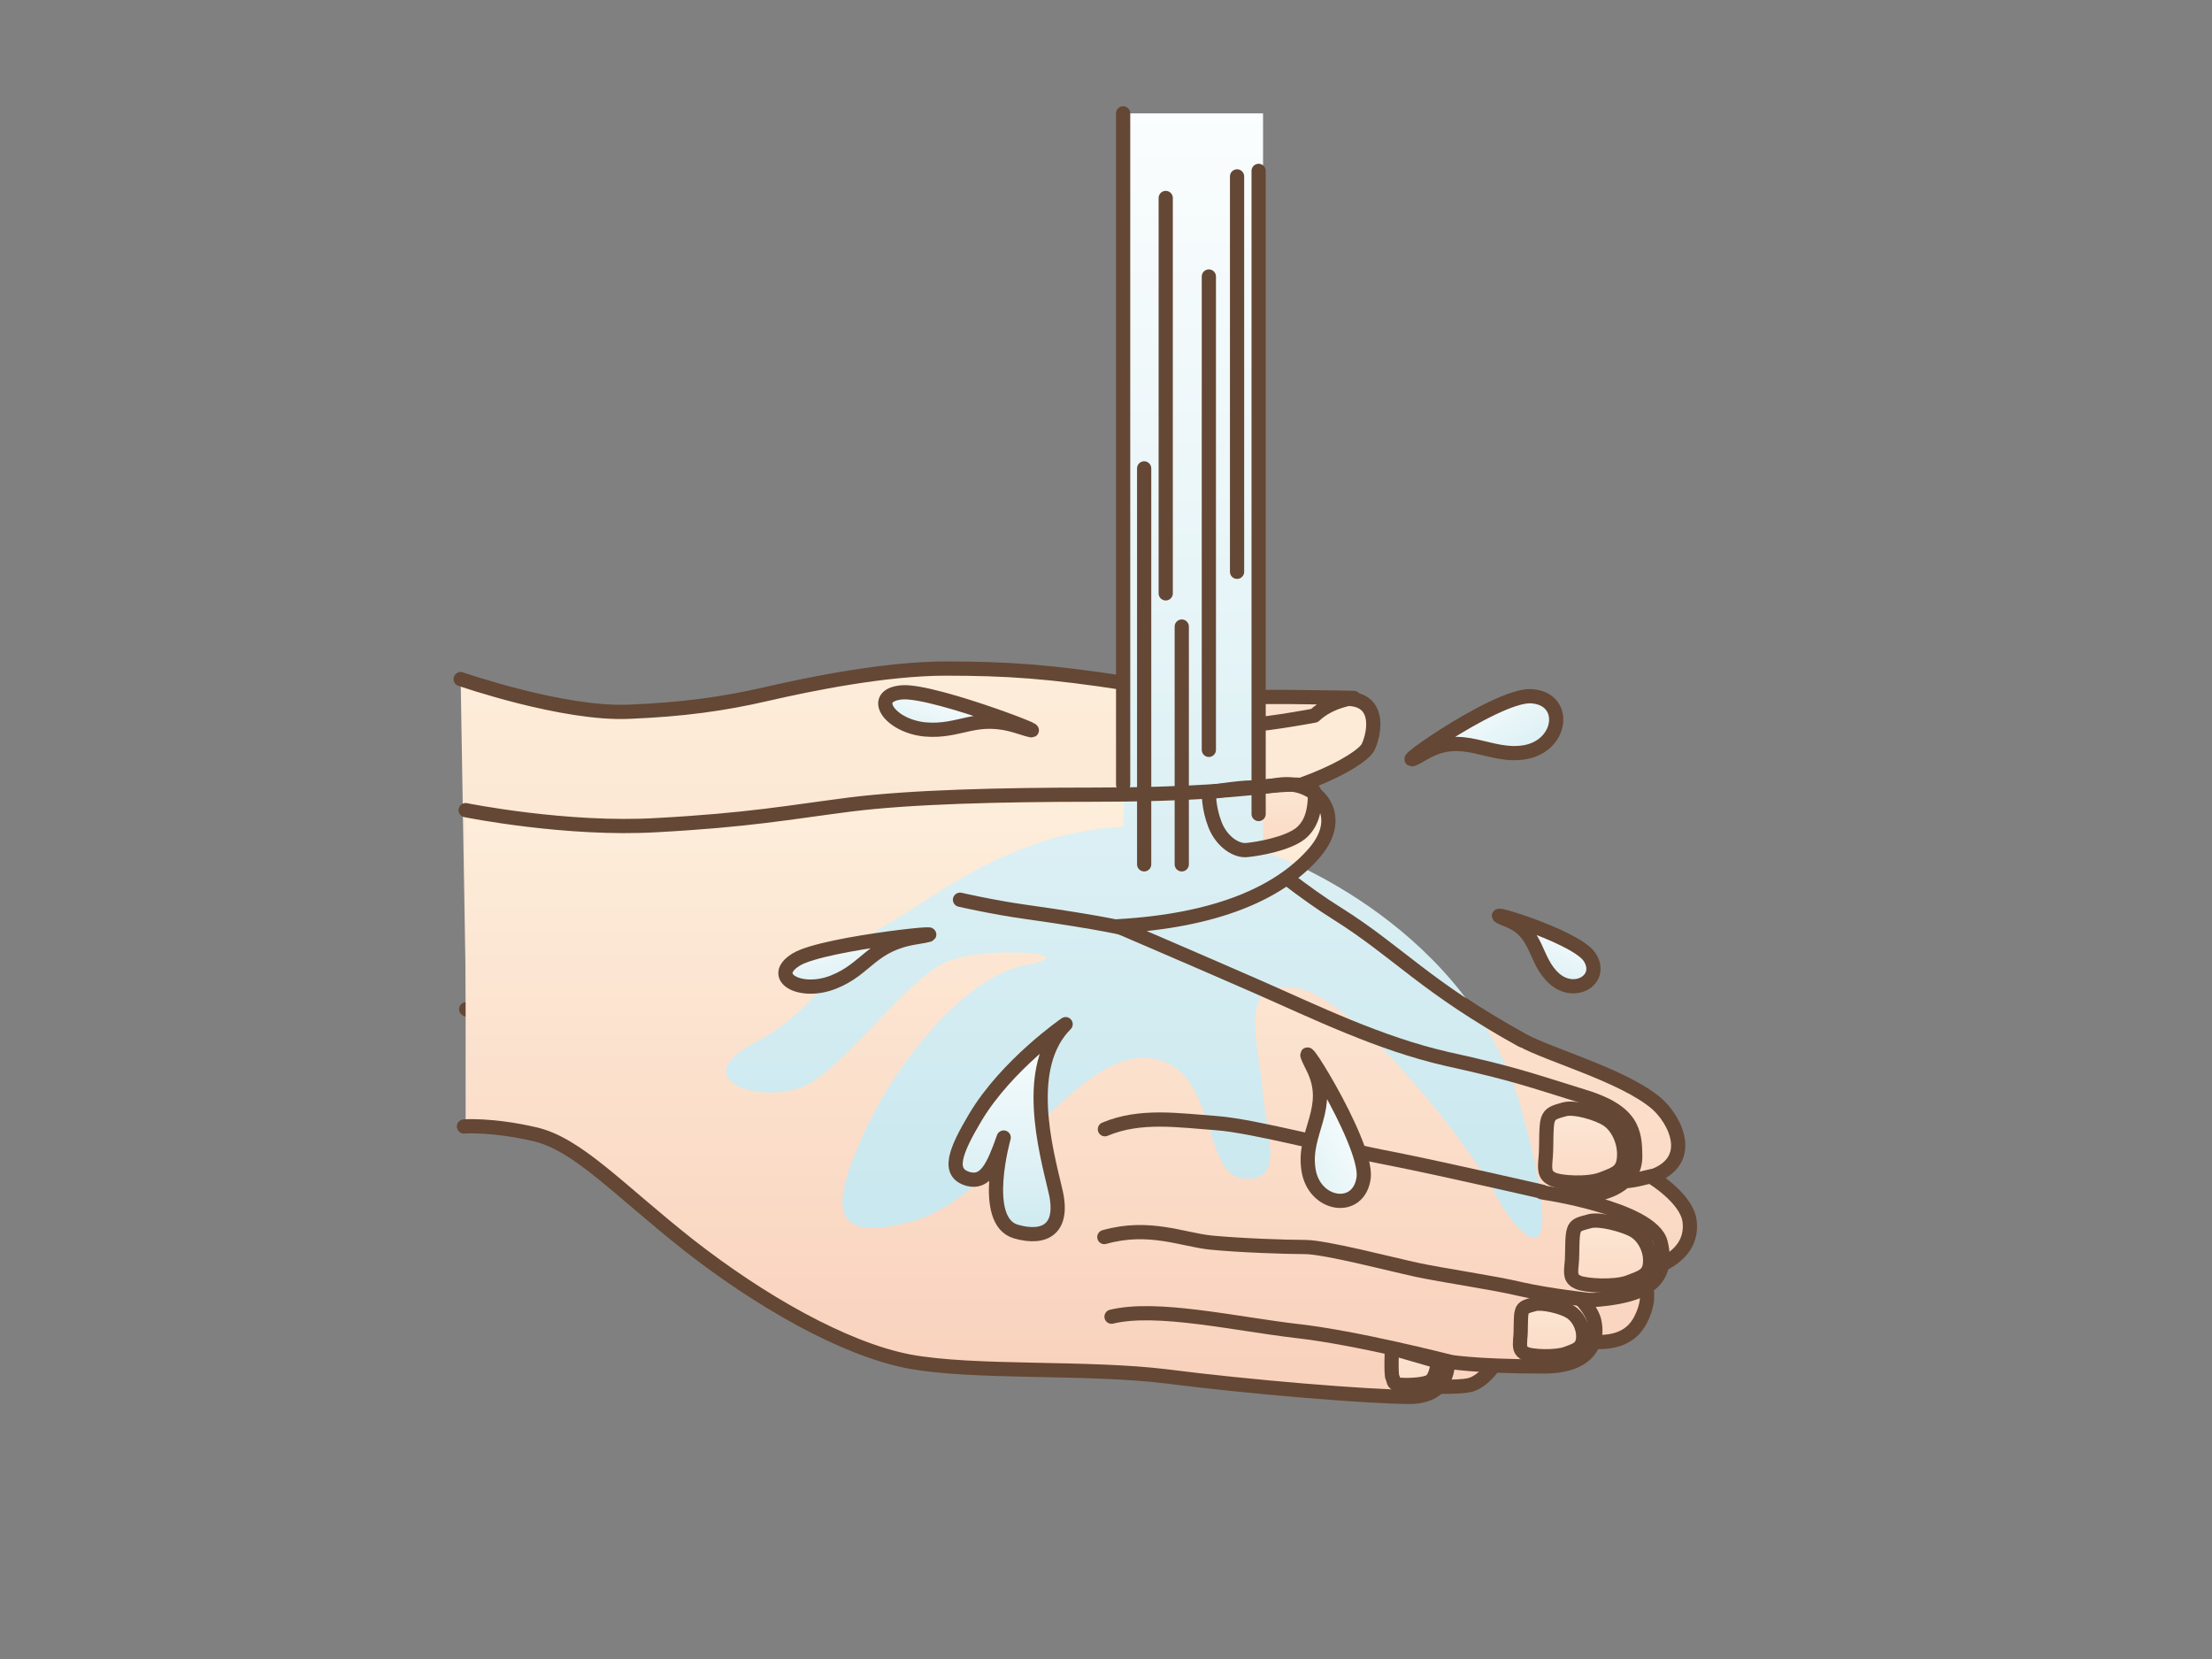 <?xml version="1.0" encoding="utf-8"?>
<!-- Generator: Adobe Illustrator 22.1.0, SVG Export Plug-In . SVG Version: 6.00 Build 0)  -->
<svg version="1.1" id="レイヤー_1" xmlns="http://www.w3.org/2000/svg" xmlns:xlink="http://www.w3.org/1999/xlink" x="0px"
	 y="0px" viewBox="0 0 400 300" style="enable-background:new 0 0 400 300;" xml:space="preserve">
<rect x="0" y="0" width="400" height="300" fill="#808080" stroke="none"/>
<style type="text/css">
	.st0{clip-path:url(#SVGID_2_);fill:url(#SVGID_3_);}
	.st1{fill:none;stroke:#644734;stroke-width:2.57;stroke-linecap:round;stroke-linejoin:round;}
	.st2{clip-path:url(#SVGID_5_);fill:url(#SVGID_6_);}
	.st3{clip-path:url(#SVGID_8_);fill:url(#SVGID_9_);}
	.st4{clip-path:url(#SVGID_11_);fill:url(#SVGID_12_);}
	.st5{clip-path:url(#SVGID_14_);fill:url(#SVGID_15_);}
	.st6{clip-path:url(#SVGID_17_);fill:url(#SVGID_18_);}
	.st7{clip-path:url(#SVGID_20_);fill:url(#SVGID_21_);}
	.st8{clip-path:url(#SVGID_23_);fill:url(#SVGID_24_);}
	.st9{clip-path:url(#SVGID_26_);fill:url(#SVGID_27_);}
	.st10{clip-path:url(#SVGID_29_);fill:url(#SVGID_30_);}
	.st11{clip-path:url(#SVGID_32_);fill:url(#SVGID_33_);}
	.st12{clip-path:url(#SVGID_35_);fill:url(#SVGID_36_);}
	.st13{clip-path:url(#SVGID_38_);fill:url(#SVGID_39_);}
	.st14{clip-path:url(#SVGID_41_);fill:url(#SVGID_42_);}
	.st15{clip-path:url(#SVGID_44_);fill:url(#SVGID_45_);}
	.st16{clip-path:url(#SVGID_47_);fill:url(#SVGID_48_);}
	.st17{clip-path:url(#SVGID_50_);fill:url(#SVGID_51_);}
	.st18{clip-path:url(#SVGID_53_);fill:url(#SVGID_54_);}
	.st19{clip-path:url(#SVGID_56_);fill:url(#SVGID_57_);}
</style>
<g>
	<g>
		<defs>
			<path id="SVGID_1_" d="M138.6,125.5c-7.8,1.8-15.1,2.7-24.7,3.2c-11.9,0.6-30.6-5.9-30.6-5.9l1,59.8l160.5,67.6
				c0,0,16.9,1.2,20.7,0.4c3.8-0.8,6.5-6.9,6.5-6.9c3.5,0.8,13.8-1.2,13.8-1.2c5,0.8,8.8,0,10.8-3.8c3-6-0.8-8.4-0.8-8.4
				c4.6-0.9,10.5-3.6,9.6-9.6c-0.6-4.1-6.9-7.8-6.9-7.8c8.2-2.7,4.3-10.4,0.9-13.3c-5.9-5-19.3-8.7-24.2-11.4
				c-17.4-9.6-22.4-16-33.4-22.9c-11-6.9-24.7-19.6-24.7-19.6c15.5-0.9,28.8-7.8,30.2-10.5c1.4-2.8,2.3-9.1-4.6-8.7
				c-6.9,0.5-24.7-0.5-38.9-2.7c-14.2-2.3-21.9-2.7-32.9-2.7C160.1,120.9,146.4,123.7,138.6,125.5"/>
		</defs>
		<clipPath id="SVGID_2_">
			<use xlink:href="#SVGID_1_"  style="overflow:visible;"/>
		</clipPath>
		
			<linearGradient id="SVGID_3_" gradientUnits="userSpaceOnUse" x1="-101.997" y1="574.802" x2="-97.589" y2="574.802" gradientTransform="matrix(0 -32.355 32.355 0 -18402.553 -3041.624)">
			<stop  offset="0" style="stop-color:#F9D2BD"/>
			<stop  offset="1" style="stop-color:#FDEEDB"/>
		</linearGradient>
		<rect x="83.3" y="120.9" class="st0" width="223.5" height="130.3"/>
	</g>
	<g>
		<path class="st1" d="M83.3,122.8c0,0,18.7,6.5,30.6,5.9c9.6-0.4,16.9-1.4,24.7-3.2c7.8-1.8,21.5-4.6,32.4-4.6
			c11,0,18.7,0.5,32.9,2.7c14.2,2.3,32,3.2,38.9,2.8c6.9-0.5,5.9,5.9,4.6,8.7c-1.4,2.7-14.6,9.6-30.2,10.5c0,0,13.7,12.8,24.7,19.6
			c11,6.9,16,13.3,33.4,22.9c4.9,2.7,18.3,6.4,24.2,11.4c3.4,2.9,7.3,10.5-0.9,13.3c0,0,6.2,3.7,6.9,7.8c0.9,6-5,8.7-9.6,9.6
			c0,0,3.8,2.4,0.8,8.4c-1.9,3.8-5.8,4.6-10.8,3.8c0,0-10.4,1.9-13.8,1.2c0,0-2.7,6.1-6.5,6.9c-3.8,0.8-20.7-0.4-20.7-0.4
			L84.3,182.5"/>
		<path class="st1" d="M299.2,212.6c-3.7,0.5-6.6,3.4-23.8-3.4"/>
	</g>
	<g>
		<defs>
			<path id="SVGID_4_" d="M221.8,126.4c-0.7,0.7,0.5,3.9,3,4.6c1.9,0.5,13-1.6,13-1.6c2.7-2.7,7.1-3.2,7.1-3.2s-7.3-0.1-13.7-0.1
				C226.3,126,222,126.1,221.8,126.4"/>
		</defs>
		<clipPath id="SVGID_5_">
			<use xlink:href="#SVGID_4_"  style="overflow:visible;"/>
		</clipPath>
		
			<linearGradient id="SVGID_6_" gradientUnits="userSpaceOnUse" x1="-121.322" y1="609.249" x2="-116.914" y2="609.249" gradientTransform="matrix(0 -3.977 3.977 0 -2190.228 -344.77)">
			<stop  offset="0" style="stop-color:#F9D2BD"/>
			<stop  offset="1" style="stop-color:#FDEEDB"/>
		</linearGradient>
		<rect x="221.1" y="126" class="st2" width="23.8" height="5.5"/>
	</g>
	<g>
		<path class="st1" d="M244.8,126.2c0,0-4.3,0.5-7.1,3.2c0,0-11.2,2.1-13,1.6c-2.5-0.7-3.7-3.9-3-4.6
			C222.4,125.7,244.8,126.2,244.8,126.2z"/>
	</g>
	<g>
		<defs>
			<path id="SVGID_7_" d="M231.3,142c-6.4,0.9-16.4,1.8-33.4,1.8c-16.9,0-33.4,0.5-44.3,1.8c-11,1.4-18.3,2.7-34.7,3.7
				c-16.5,0.9-34.7-2.7-34.7-2.7v57.1c0,0,5-0.5,12.8,1.4c7.8,1.8,15.1,10.1,27.9,20.1c12.8,10.1,27.9,18.7,39.8,21
				c11.9,2.3,32,0.9,46.6,2.7c14.6,1.8,36.6,3.7,43.9,3.7c7.3,0,6.9-6.4,6.9-6.4s4.6,0.9,17.4,0.9c8.4,0,9.8-4.7,9.1-8.2
				c-0.4-1.8-2.2-3.7-2.2-3.7c9.6-0.4,16.2-2.4,14.2-10.5c-1.2-5-14.5-7.9-19.6-8.8c10.5,1.5,15-2.4,15-6.7c0-4.6-0.5-8.2-9.6-11
				c-9.1-2.7-12.1-3.9-24.4-6.7c-12.3-2.7-23.9-8.5-34.4-13.1c-10.5-4.6-25.2-10.9-25.2-10.9c17.8-0.9,29.4-5.9,35.7-13.3
				c5.7-6.7,0.8-12.4-5.1-12.4C232.2,141.9,231.8,141.9,231.3,142"/>
		</defs>
		<clipPath id="SVGID_8_">
			<use xlink:href="#SVGID_7_"  style="overflow:visible;"/>
		</clipPath>
		
			<linearGradient id="SVGID_9_" gradientUnits="userSpaceOnUse" x1="-103.993" y1="576.244" x2="-99.584" y2="576.244" gradientTransform="matrix(0 -23.211 23.211 0 -13181.956 -2166.332)">
			<stop  offset="0" style="stop-color:#F9D2BD"/>
			<stop  offset="1" style="stop-color:#FDEEDB"/>
		</linearGradient>
		<rect x="84.2" y="141.9" class="st3" width="218.2" height="110.7"/>
	</g>
	<g>
		<defs>
			<path id="SVGID_10_" d="M251.7,249.1c0.3,0.5,0,1.1,1.1,1.3c1.1,0.2,4,0.2,5.5-0.5c1.4-0.6,1.6-3.7,1.6-3.7l-8.3-2.5
				C251.6,243.8,251.4,248.6,251.7,249.1"/>
		</defs>
		<clipPath id="SVGID_11_">
			<use xlink:href="#SVGID_10_"  style="overflow:visible;"/>
		</clipPath>
		
			<linearGradient id="SVGID_12_" gradientUnits="userSpaceOnUse" x1="-143.113" y1="612.523" x2="-138.705" y2="612.523" gradientTransform="matrix(0 -4.088 4.088 0 -2248.423 -328.453)">
			<stop  offset="0" style="stop-color:#F9D2BD"/>
			<stop  offset="1" style="stop-color:#FDEEDB"/>
		</linearGradient>
		<rect x="251.4" y="243.8" class="st4" width="8.5" height="6.8"/>
	</g>
	<g>
		<path class="st1" d="M260,246.2c0,0-0.2,3.1-1.6,3.7c-1.4,0.6-4.3,0.6-5.5,0.5c-1.1-0.2-0.8-0.8-1.1-1.3c-0.3-0.5-0.1-5.3-0.1-5.3
			L260,246.2z"/>
		<path class="st1" d="M262,246.2c0,0-16.7-4.3-27.4-5.5c-11.2-1.3-25.4-4.6-33.6-2.6"/>
	</g>
	<g>
		<defs>
			<path id="SVGID_13_" d="M287.6,235.1l-5.8-0.8C285,234.8,287.6,235.1,287.6,235.1 M199.7,223.6l82.1,10.7
				c-2.2-0.3-4.7-0.8-6.9-1.3c-4.5-1.1-14.2-2.5-18.8-3.5c-4.6-1-16.5-4.1-20.1-4.1c-3.6,0-11.9-0.3-17-0.8
				c-3.7-0.4-7.8-1.9-12.9-1.9C204.2,222.7,202,223,199.7,223.6"/>
		</defs>
		<clipPath id="SVGID_14_">
			<use xlink:href="#SVGID_13_"  style="overflow:visible;"/>
		</clipPath>
		
			<linearGradient id="SVGID_15_" gradientUnits="userSpaceOnUse" x1="-103.783" y1="577.722" x2="-99.374" y2="577.722" gradientTransform="matrix(0 -23.875 23.875 0 -13549.194 -2229.942)">
			<stop  offset="0" style="stop-color:#F9D2BD"/>
			<stop  offset="1" style="stop-color:#FDEEDB"/>
		</linearGradient>
		<rect x="199.7" y="222.7" class="st5" width="87.9" height="12.3"/>
	</g>
	<g>
		<path class="st1" d="M287.6,235.1c0,0-7.4-0.8-12.7-2c-4.5-1.1-14.2-2.5-18.8-3.5c-4.6-1-16.5-4.1-20.1-4.1
			c-3.6,0-11.9-0.3-17-0.8c-5.1-0.5-11.2-3.3-19.3-1"/>
	</g>
	<g>
		<defs>
			<path id="SVGID_16_" d="M282.9,200.6c-1.8,0.5-2.6,0.7-3,1.9c-0.4,1.2-0.2,4.8-0.4,6.9c-0.2,2.1-0.2,3.1,1.2,3.8
				c1.4,0.7,6.5,1,9,0c2.5-1,3.9-1.4,3.9-4.5c0-2.4-1.2-5-3-6.2c-1.5-1-4.7-2-6.7-2C283.6,200.5,283.2,200.5,282.9,200.6"/>
		</defs>
		<clipPath id="SVGID_17_">
			<use xlink:href="#SVGID_16_"  style="overflow:visible;"/>
		</clipPath>
		
			<linearGradient id="SVGID_18_" gradientUnits="userSpaceOnUse" x1="-123.342" y1="603.041" x2="-118.933" y2="603.041" gradientTransform="matrix(0 -6.043 6.043 0 -3357.809 -524.178)">
			<stop  offset="0" style="stop-color:#F9D2BD"/>
			<stop  offset="1" style="stop-color:#FDEEDB"/>
		</linearGradient>
		<rect x="279.4" y="200.5" class="st6" width="14.3" height="13.7"/>
	</g>
	<g>
		<path class="st1" d="M293.7,208.7c0-2.4-1.2-5-3-6.2c-1.8-1.2-6-2.4-7.8-1.9c-1.8,0.5-2.6,0.7-3,1.9c-0.4,1.2-0.2,4.8-0.4,6.9
			c-0.2,2.1-0.2,3.1,1.2,3.8c1.4,0.7,6.5,1,9,0C292.3,212.2,293.7,211.8,293.7,208.7z"/>
	</g>
	<g>
		<defs>
			<path id="SVGID_19_" d="M287.6,220.8c-1.8,0.5-2.7,0.6-3,1.7c-0.4,1.1-0.2,4.2-0.4,6.1c-0.2,1.8-0.2,2.7,1.2,3.3
				c1.4,0.6,6.5,0.9,9,0c2.5-0.9,3.9-1.2,3.9-3.9c0-2.1-1.2-4.4-3-5.4c-1.5-0.9-4.7-1.8-6.7-1.8
				C288.3,220.7,287.9,220.7,287.6,220.8"/>
		</defs>
		<clipPath id="SVGID_20_">
			<use xlink:href="#SVGID_19_"  style="overflow:visible;"/>
		</clipPath>
		
			<linearGradient id="SVGID_21_" gradientUnits="userSpaceOnUse" x1="-127.875" y1="606.036" x2="-123.467" y2="606.036" gradientTransform="matrix(0 -5.63 5.63 0 -3121.026 -480.371)">
			<stop  offset="0" style="stop-color:#F9D2BD"/>
			<stop  offset="1" style="stop-color:#FDEEDB"/>
		</linearGradient>
		<rect x="284.1" y="220.7" class="st7" width="14.3" height="12.1"/>
	</g>
	<g>
		<path class="st1" d="M298.4,227.9c0-2.1-1.2-4.4-3-5.4c-1.8-1-6-2.1-7.8-1.7c-1.8,0.5-2.7,0.6-3,1.7c-0.4,1.1-0.2,4.2-0.4,6.1
			c-0.2,1.8-0.2,2.7,1.2,3.3c1.4,0.6,6.5,0.9,9,0C297,230.9,298.4,230.6,298.4,227.9z"/>
	</g>
	<g>
		<defs>
			<path id="SVGID_22_" d="M277.5,235.9c-1.4,0.4-2.2,0.5-2.4,1.4c-0.3,0.9-0.1,3.4-0.3,4.9c-0.1,1.5-0.1,2.2,1,2.7
				c1.1,0.5,5.3,0.7,7.3,0c2-0.7,3.2-1,3.2-3.2c0-1.7-1-3.6-2.5-4.4c-1.2-0.7-3.8-1.4-5.5-1.4C278,235.8,277.7,235.8,277.5,235.9"/>
		</defs>
		<clipPath id="SVGID_23_">
			<use xlink:href="#SVGID_22_"  style="overflow:visible;"/>
		</clipPath>
		
			<linearGradient id="SVGID_24_" gradientUnits="userSpaceOnUse" x1="-133.318" y1="608.242" x2="-128.91" y2="608.242" gradientTransform="matrix(0 -5.073 5.073 0 -2804.933 -423.931)">
			<stop  offset="0" style="stop-color:#F9D2BD"/>
			<stop  offset="1" style="stop-color:#FDEEDB"/>
		</linearGradient>
		<rect x="274.6" y="235.8" class="st8" width="11.6" height="9.8"/>
	</g>
	<g>
		<path class="st1" d="M286.3,241.6c0-1.7-1-3.6-2.4-4.4c-1.4-0.9-4.9-1.7-6.3-1.4c-1.4,0.4-2.2,0.5-2.4,1.4
			c-0.3,0.9-0.1,3.4-0.3,4.9c-0.1,1.5-0.1,2.2,1,2.7c1.1,0.5,5.3,0.7,7.3,0C285.1,244.1,286.3,243.8,286.3,241.6z"/>
	</g>
	<g>
		<defs>
			<path id="SVGID_25_" d="M226.3,142.4c-2.6,0.1-7.8,0.9-7.8,0.9s-0.1,2.7,1.1,5.8c1.2,3.1,3.9,4.9,5.9,4.6c2-0.3,7.2-1.1,9.6-3
				c2.4-1.9,2.6-5,2.6-6.7c0,0,0.3-1.4-1.8-2c-0.5-0.1-1.2-0.2-2.1-0.2C231.6,141.9,228.3,142.4,226.3,142.4"/>
		</defs>
		<clipPath id="SVGID_26_">
			<use xlink:href="#SVGID_25_"  style="overflow:visible;"/>
		</clipPath>
		
			<linearGradient id="SVGID_27_" gradientUnits="userSpaceOnUse" x1="-116.368" y1="598.724" x2="-111.96" y2="598.724" gradientTransform="matrix(0.199 -5.495 5.495 0.199 -3039.263 -599.001)">
			<stop  offset="0" style="stop-color:#F9D2BD"/>
			<stop  offset="1" style="stop-color:#FDEEDB"/>
		</linearGradient>
		<polygon class="st9" points="238.1,154.7 238.5,141.9 218.5,141.2 218,154 		"/>
	</g>
	<g>
		<defs>
			<rect id="SVGID_28_" x="203.2" y="20.5" width="25.2" height="133.7"/>
		</defs>
		<clipPath id="SVGID_29_">
			<use xlink:href="#SVGID_28_"  style="overflow:visible;"/>
		</clipPath>
		
			<linearGradient id="SVGID_30_" gradientUnits="userSpaceOnUse" x1="-99.334" y1="573.876" x2="-94.926" y2="573.876" gradientTransform="matrix(0 -48.309 48.309 0 -27507.697 -4582.932)">
			<stop  offset="0" style="stop-color:#CAE8EF"/>
			<stop  offset="0.468" style="stop-color:#E5F4F7"/>
			<stop  offset="1" style="stop-color:#FFFFFF"/>
		</linearGradient>
		<rect x="203.2" y="20.5" class="st10" width="25.2" height="133.7"/>
	</g>
	<g>
		<defs>
			<path id="SVGID_31_" d="M161,166.8c-11.2,6.3-11.2,14.7-24.6,21.8c-13.3,7,2.8,11.9,10.5,7c7.7-4.9,17.5-19,24.6-21.8
				c7-2.8,25.3-1.4,14,0.7c-11.2,2.1-23.9,18.2-29.5,30.9c-5.6,12.6-6.3,19.7,9.1,15.4c15.4-4.2,28.8-30.2,42.1-29.5
				c13.3,0.7,9.8,21.1,17.6,21.8c7.7,0.7,4.2-7.7,3.5-16.1c-0.7-8.4-4.9-20.4,6.3-18.3c11.2,2.1,32.3,30.2,35.8,37.2
				c3.5,7,14,19,4.9-14.7c-9.1-33.7-44.8-46.5-44.8-46.5c-9.1-3.8-17.4-5.3-24.8-5.3C184.1,149.5,169.3,162.1,161,166.8"/>
		</defs>
		<clipPath id="SVGID_32_">
			<use xlink:href="#SVGID_31_"  style="overflow:visible;"/>
		</clipPath>
		
			<linearGradient id="SVGID_33_" gradientUnits="userSpaceOnUse" x1="-99.333" y1="573.676" x2="-94.925" y2="573.676" gradientTransform="matrix(0 -48.325 48.325 0 -27519.021 -4584.423)">
			<stop  offset="0" style="stop-color:#CAE8EF"/>
			<stop  offset="0.468" style="stop-color:#E5F4F7"/>
			<stop  offset="1" style="stop-color:#FFFFFF"/>
		</linearGradient>
		<rect x="123.1" y="149.5" class="st11" width="161.4" height="85.5"/>
	</g>
	<g>
		<line class="st1" x1="227.6" y1="30.9" x2="227.6" y2="147.2"/>
		<line class="st1" x1="203.1" y1="20.5" x2="203.1" y2="141.9"/>
		<line class="st1" x1="218.6" y1="50" x2="218.6" y2="135.6"/>
		<line class="st1" x1="210.8" y1="35.8" x2="210.8" y2="107.3"/>
		<line class="st1" x1="206.9" y1="84.7" x2="206.9" y2="156.3"/>
		<line class="st1" x1="213.7" y1="113.3" x2="213.7" y2="156.3"/>
		<line class="st1" x1="223.7" y1="31.9" x2="223.7" y2="103.4"/>
		<path class="st1" d="M84.2,146.5c0,0,18.3,3.7,34.7,2.7c16.5-0.9,23.8-2.3,34.7-3.7c11-1.4,27.4-1.8,44.3-1.8
			c16.9,0,27-0.9,33.4-1.8c6.4-0.9,12.5,5.2,6.4,12.3c-6.3,7.3-17.8,12.3-35.6,13.3c0,0,14.7,6.3,25.2,10.9
			c10.5,4.6,22.1,10.3,34.4,13.1c12.3,2.7,15.3,3.9,24.4,6.7c9.1,2.7,9.6,6.4,9.6,11c0,4.6-5,8.7-16.9,6.4c0,0,19.9,2.9,21.5,9.1
			c2,8.1-4.6,10.1-14.2,10.5c0,0,1.8,1.9,2.2,3.7c0.8,3.5-0.6,8.2-9.1,8.2c-12.8,0-17.4-0.9-17.4-0.9s0.5,6.4-6.9,6.4
			c-7.3,0-29.2-1.8-43.9-3.7c-14.6-1.8-34.7-0.5-46.6-2.7c-11.9-2.3-27-11-39.8-21c-12.8-10.1-20.1-18.3-27.9-20.1
			c-7.8-1.8-12.8-1.4-12.8-1.4"/>
		<path class="st1" d="M278.9,215.5c0,0-17.8-4.1-27.4-6c-9.6-1.8-24.7-5.9-31.5-6.4c-6.9-0.5-13.8-1.6-20.2,1.1"/>
		<path class="st1" d="M237.8,144c-0.1,1.7-0.2,4.7-2.6,6.7c-2.4,1.9-7.6,2.8-9.6,3c-2,0.3-4.7-1.5-5.9-4.6
			c-1.2-3.1-1.1-5.8-1.1-5.8s5.2-0.9,7.8-0.9c2.6-0.1,7.6-0.9,9.7-0.3C238.1,142.7,237.8,144,237.8,144z"/>
	</g>
	<g>
		<defs>
			<path id="SVGID_34_" d="M203.8,168c0,0-3.3-0.9-14.1-2.5L203.8,168z M185.5,164.9c1.5,0.2,2.9,0.4,4.2,0.6l-16.2-2.8
				C173.6,162.7,179.7,164.1,185.5,164.9"/>
		</defs>
		<clipPath id="SVGID_35_">
			<use xlink:href="#SVGID_34_"  style="overflow:visible;"/>
		</clipPath>
		
			<linearGradient id="SVGID_36_" gradientUnits="userSpaceOnUse" x1="-130.898" y1="603" x2="-126.49" y2="603" gradientTransform="matrix(0 -3.686 3.686 0 -2033.915 -308.602)">
			<stop  offset="0" style="stop-color:#F9D2BD"/>
			<stop  offset="1" style="stop-color:#FDEEDB"/>
		</linearGradient>
		<rect x="173.6" y="162.7" class="st12" width="30.2" height="5.3"/>
	</g>
	<g>
		<path class="st1" d="M203.8,168c0,0-4.1-1.1-18.3-3.1c-5.8-0.8-11.9-2.2-11.9-2.2"/>
	</g>
	<g>
		<defs>
			<path id="SVGID_37_" d="M241.9,165.3c11,6.9,16,13.3,33.4,22.9l-42.5-29.3C235.8,161.2,238.9,163.4,241.9,165.3"/>
		</defs>
		<clipPath id="SVGID_38_">
			<use xlink:href="#SVGID_37_"  style="overflow:visible;"/>
		</clipPath>
		
			<linearGradient id="SVGID_39_" gradientUnits="userSpaceOnUse" x1="-102" y1="576.212" x2="-97.591" y2="576.212" gradientTransform="matrix(0 -32.323 32.323 0 -18370.654 -3038.567)">
			<stop  offset="0" style="stop-color:#F9D2BD"/>
			<stop  offset="1" style="stop-color:#FDEEDB"/>
		</linearGradient>
		<rect x="232.8" y="158.8" class="st13" width="42.5" height="29.3"/>
	</g>
	<g>
		<path class="st1" d="M232.7,158.8c3,2.3,6.2,4.6,9.1,6.4c11,6.9,16,13.3,33.4,22.9"/>
	</g>
	<g>
		<defs>
			<path id="SVGID_40_" d="M263.4,131.6c-6.4,3.8-11.2,7.7-5.9,4.6c4.2-2.5,7.5-1.6,11-0.8c2.4,0.6,4.7,1.1,7.5,0.6
				c6.7-1.3,7.5-9.7,1-10.1c-0.1,0-0.1,0-0.2,0C273.7,125.8,268.1,128.7,263.4,131.6"/>
		</defs>
		<clipPath id="SVGID_41_">
			<use xlink:href="#SVGID_40_"  style="overflow:visible;"/>
		</clipPath>
		
			<linearGradient id="SVGID_42_" gradientUnits="userSpaceOnUse" x1="-127.555" y1="588.904" x2="-123.147" y2="588.904" gradientTransform="matrix(-2.985 -5.08 5.08 -2.985 -3097.019 1255.277)">
			<stop  offset="0" style="stop-color:#CAE8EF"/>
			<stop  offset="0.468" style="stop-color:#E5F4F7"/>
			<stop  offset="1" style="stop-color:#FFFFFF"/>
		</linearGradient>
		<polygon class="st14" points="289.3,135.8 275.5,112.2 246.4,129.3 260.3,152.9 		"/>
	</g>
	<g>
		<path class="st1" d="M257.5,136.2c-9.3,5.4,12.8-10.7,19.4-10.3c6.6,0.4,5.7,8.8-1,10.1C269.3,137.2,264.6,132,257.5,136.2z"/>
	</g>
	<g>
		<defs>
			<path id="SVGID_43_" d="M237.4,193c3.7,7.3-1.7,11.7-0.9,18.4c0.9,6.7,9.3,8.1,10,1.5c0.6-5.4-9.5-22.3-10.1-22.3
				C236.3,190.7,236.5,191.4,237.4,193"/>
		</defs>
		<clipPath id="SVGID_44_">
			<use xlink:href="#SVGID_43_"  style="overflow:visible;"/>
		</clipPath>
		
			<linearGradient id="SVGID_45_" gradientUnits="userSpaceOnUse" x1="-86.171" y1="606.414" x2="-81.763" y2="606.414" gradientTransform="matrix(5.246 -2.681 2.681 5.246 -948.391 -3199.032)">
			<stop  offset="0" style="stop-color:#CAE8EF"/>
			<stop  offset="0.468" style="stop-color:#E5F4F7"/>
			<stop  offset="1" style="stop-color:#FFFFFF"/>
		</linearGradient>
		<polygon class="st15" points="238,224.2 258.8,213.5 244.8,186 224,196.6 		"/>
	</g>
	<g>
		<path class="st1" d="M237.4,193c-4.9-9.6,9.9,13.4,9.2,19.9c-0.8,6.5-9.1,5.2-10-1.5C235.6,204.7,241.1,200.3,237.4,193z"/>
	</g>
	<g>
		<defs>
			<path id="SVGID_46_" d="M163.2,125.2c-5.9,0.5-2.4,6,4.1,6.7c2.7,0.3,4.7-0.2,6.6-0.6c2.9-0.7,5.7-1.3,10.3,0.2
				c5.7,1.8,0.3-0.5-6.6-2.8c-5.2-1.7-11.2-3.4-14-3.4C163.5,125.2,163.3,125.2,163.2,125.2"/>
		</defs>
		<clipPath id="SVGID_47_">
			<use xlink:href="#SVGID_46_"  style="overflow:visible;"/>
		</clipPath>
		
			<linearGradient id="SVGID_48_" gradientUnits="userSpaceOnUse" x1="-113.953" y1="548.915" x2="-109.544" y2="548.915" gradientTransform="matrix(1.117 -3.461 -5.607 -1.809 3375.456 738.177)">
			<stop  offset="0" style="stop-color:#CAE8EF"/>
			<stop  offset="0.468" style="stop-color:#E5F4F7"/>
			<stop  offset="1" style="stop-color:#FFFFFF"/>
		</linearGradient>
		<polygon class="st16" points="154.9,132.5 160.4,115.6 192.3,126 186.9,142.8 		"/>
	</g>
	<g>
		<path class="st1" d="M184.2,131.4c10.2,3.3-15.1-6.7-21.1-6.2c-5.9,0.5-2.4,6,4.1,6.7C173.8,132.5,176.4,128.9,184.2,131.4z"/>
	</g>
	<g>
		<defs>
			<path id="SVGID_49_" d="M144,173.5c-5.1,3.1,0.6,6.5,6.7,4.1c6.1-2.4,6.8-6.8,14.9-8.1c2.3-0.4,2.8-0.5,2.2-0.5
				C165.5,169,148,171.1,144,173.5"/>
		</defs>
		<clipPath id="SVGID_50_">
			<use xlink:href="#SVGID_49_"  style="overflow:visible;"/>
		</clipPath>
		
			<linearGradient id="SVGID_51_" gradientUnits="userSpaceOnUse" x1="-136.56" y1="559.269" x2="-132.152" y2="559.269" gradientTransform="matrix(-0.572 -3.592 -5.819 0.926 3331.168 -826.511)">
			<stop  offset="0" style="stop-color:#CAE8EF"/>
			<stop  offset="0.468" style="stop-color:#E5F4F7"/>
			<stop  offset="1" style="stop-color:#FFFFFF"/>
		</linearGradient>
		<polygon class="st17" points="139.7,184.6 137.3,169.3 167.7,164.4 170.2,179.7 		"/>
	</g>
	<path class="st1" d="M165.6,169.5c10.6-1.7-16.5,0.9-21.6,4c-5.1,3.1,0.6,6.5,6.7,4.1C156.8,175.2,157.5,170.8,165.6,169.5z"/>
	<g>
		<defs>
			<path id="SVGID_52_" d="M272.7,166.4c5.6,2.2,4.7,7.3,8.4,10.6c3.7,3.3,9,0,6.3-4c-2.2-3.2-15.1-7.4-16.2-7.4
				C270.8,165.5,271.2,165.8,272.7,166.4"/>
		</defs>
		<clipPath id="SVGID_53_">
			<use xlink:href="#SVGID_52_"  style="overflow:visible;"/>
		</clipPath>
		
			<linearGradient id="SVGID_54_" gradientUnits="userSpaceOnUse" x1="-109.031" y1="622.789" x2="-104.623" y2="622.789" gradientTransform="matrix(1.6 -4.003 4.003 1.6 -2041.605 -1250.781)">
			<stop  offset="0" style="stop-color:#CAE8EF"/>
			<stop  offset="0.468" style="stop-color:#E5F4F7"/>
			<stop  offset="1" style="stop-color:#FFFFFF"/>
		</linearGradient>
		<polygon class="st18" points="287.4,186.8 295.1,167.6 273.5,158.9 265.8,178.2 		"/>
	</g>
	<g>
		<path class="st1" d="M272.7,166.4c-7.3-2.9,11.9,2.6,14.7,6.6c2.7,4-2.5,7.3-6.3,4C277.3,173.6,278.3,168.6,272.7,166.4z"/>
	</g>
	<g>
		<defs>
			<path id="SVGID_55_" d="M176.4,201.9c-3.7,6.2-5.2,10.1-1.3,11.2c3.1,0.8,4.5-2.1,6.4-7.5c0,0-4.3,15.1,2.2,17
				c5.2,1.5,8.9-0.4,7.1-7.6c-1.8-7.1-5.9-22.1,1.8-29.9C192.7,185.2,182.1,192.5,176.4,201.9"/>
		</defs>
		<clipPath id="SVGID_56_">
			<use xlink:href="#SVGID_55_"  style="overflow:visible;"/>
		</clipPath>
		
			<linearGradient id="SVGID_57_" gradientUnits="userSpaceOnUse" x1="-112.382" y1="581.895" x2="-107.974" y2="581.895" gradientTransform="matrix(0 -10.331 10.331 0 -5829.763 -934.637)">
			<stop  offset="0" style="stop-color:#CAE8EF"/>
			<stop  offset="0.468" style="stop-color:#E5F4F7"/>
			<stop  offset="1" style="stop-color:#FFFFFF"/>
		</linearGradient>
		<rect x="171.2" y="185.2" class="st19" width="21.5" height="39"/>
	</g>
	<path class="st1" d="M192.7,185.2c0,0-10.6,7.3-16.3,16.8c-3.7,6.2-5.2,10.1-1.3,11.2c3.1,0.8,4.5-2.1,6.4-7.5c0,0-4.3,15.1,2.2,17
		c5.2,1.5,8.9-0.4,7.1-7.6C189.1,207.9,185,192.9,192.7,185.2z"/>
</g>
</svg>
